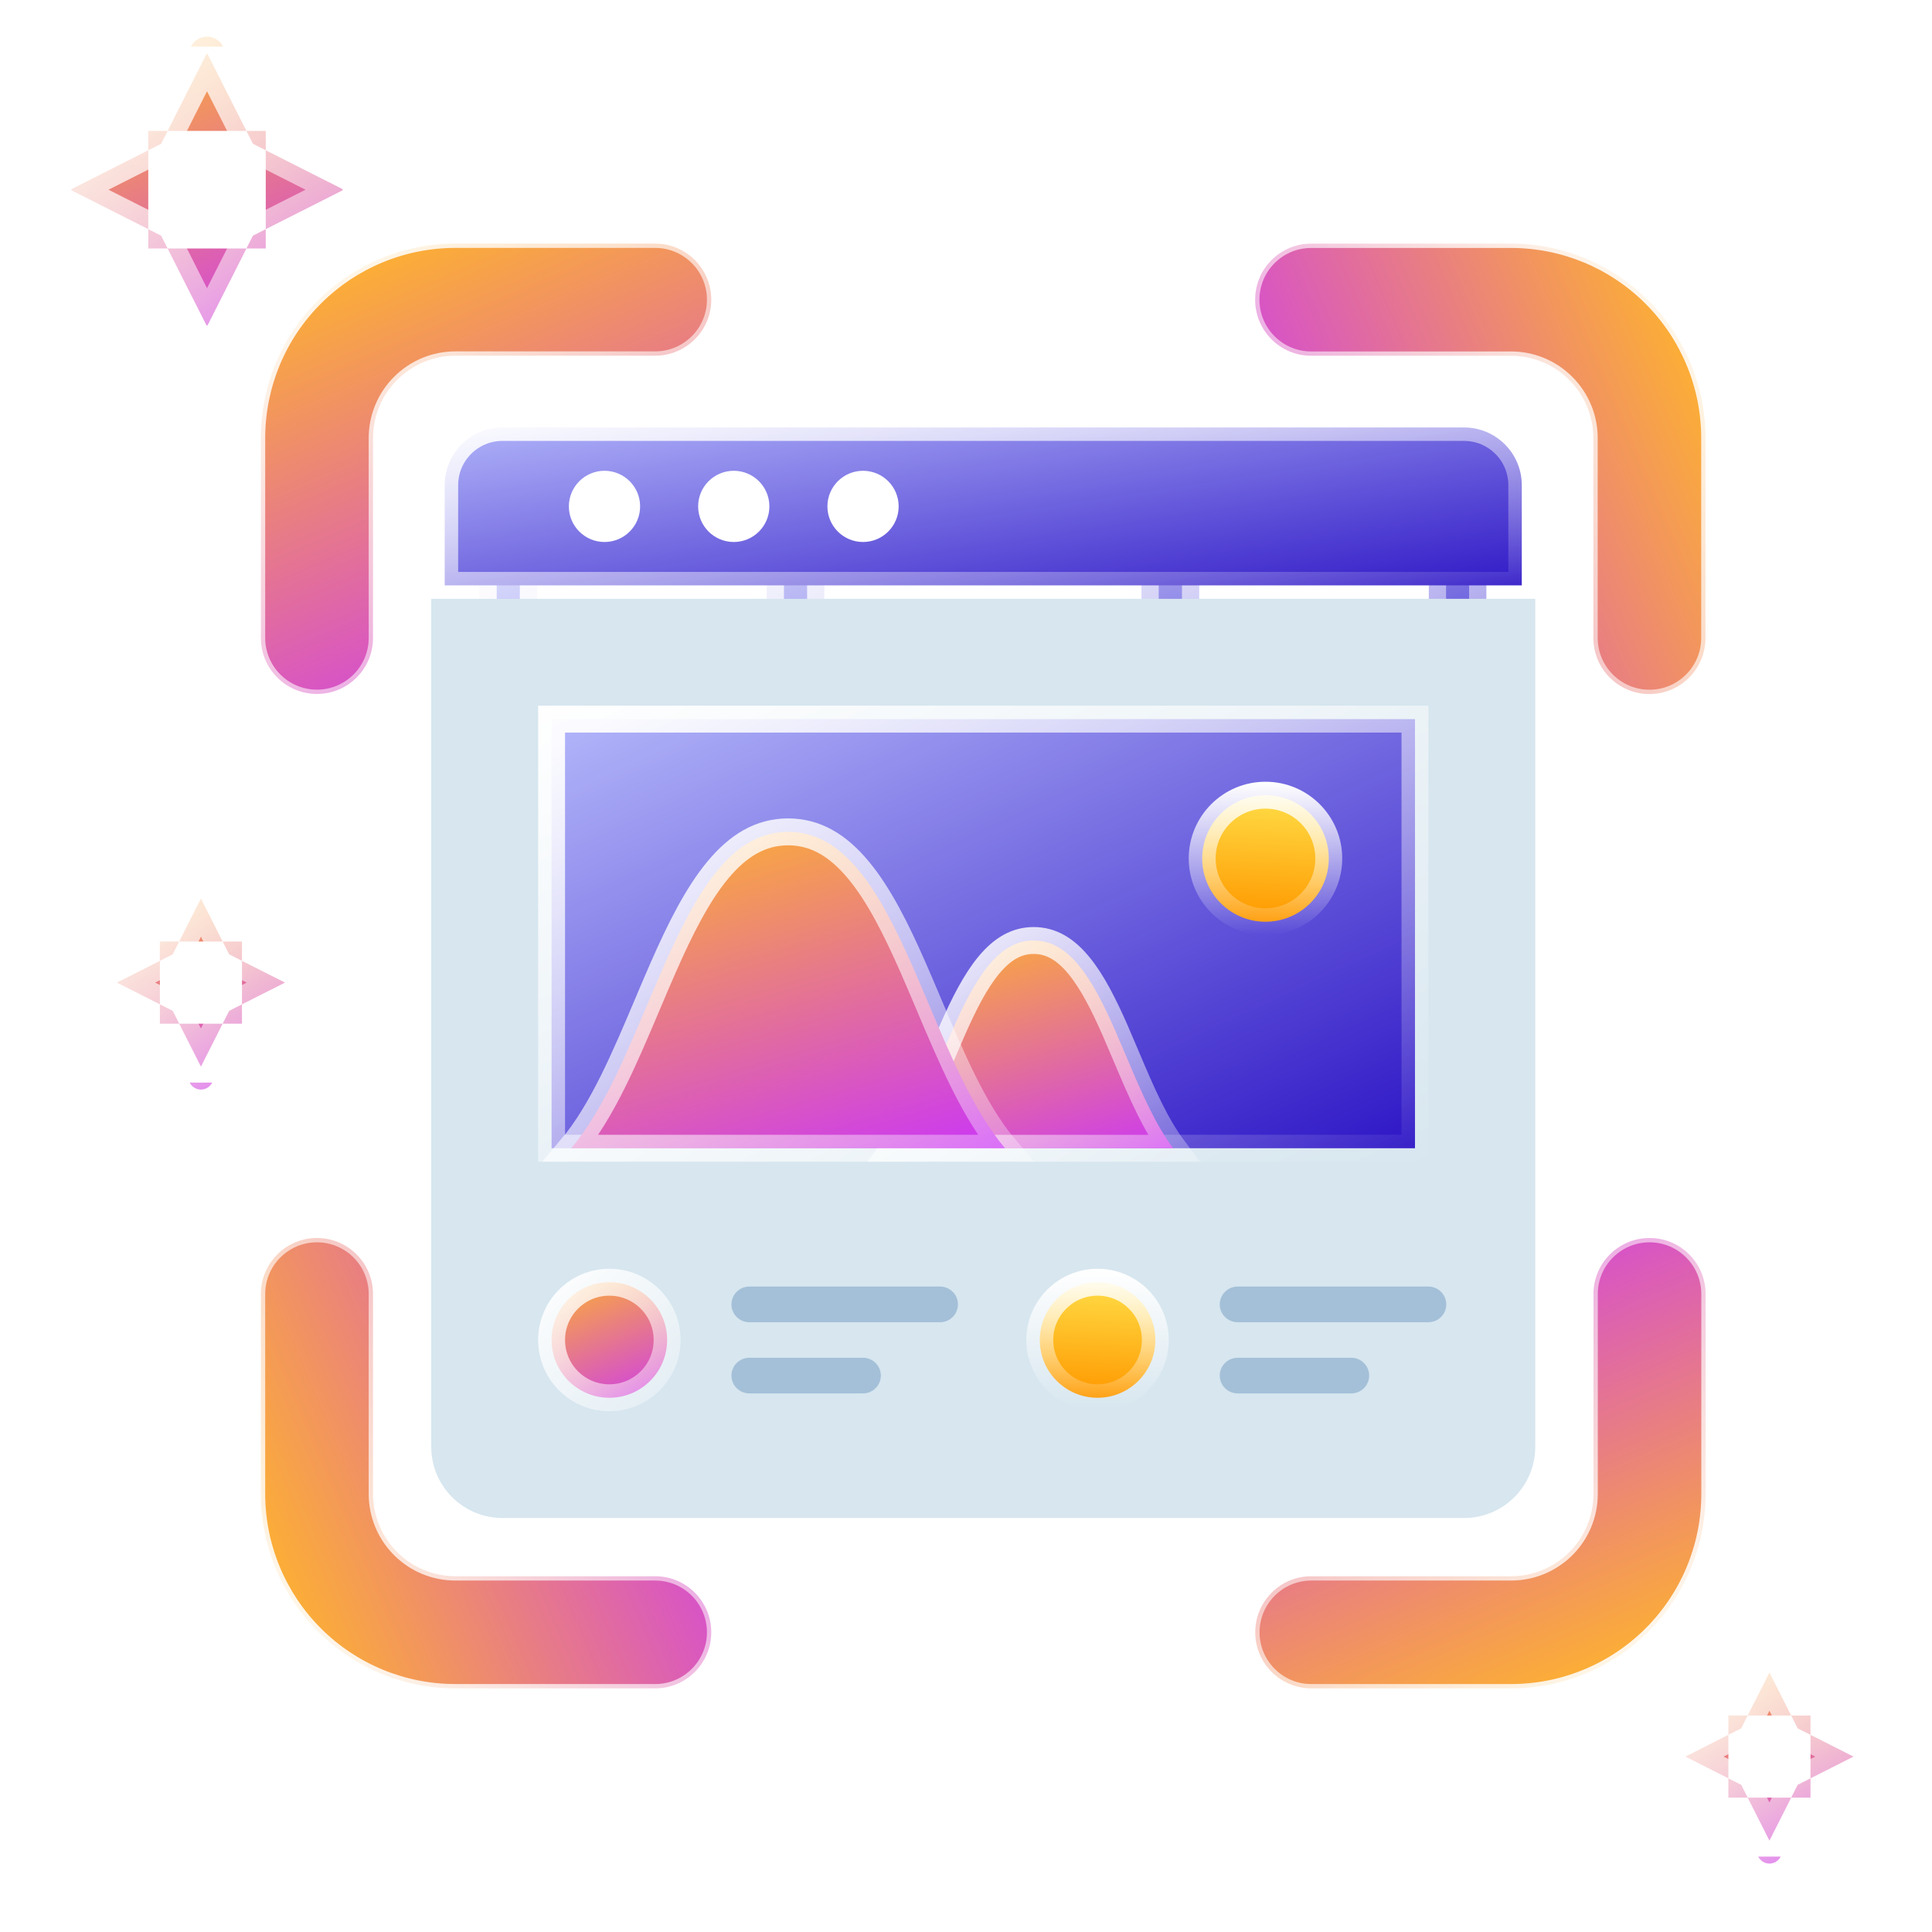 <svg width="56" height="56" viewBox="0 0 56 56" fill="none" xmlns="http://www.w3.org/2000/svg">
<g clip-path="url(#clip0_0_87)">
<path d="M34.937 40.352V40.852H35.437H37.741V42.481H33.133V38.105H34.937V40.352ZM35.849 37.137V34.999L38.417 29.947H40.415V32.118V32.618H40.915H43.086V34.377H40.915H40.415V34.877V37.137H35.849ZM43.083 28.814H41.279V27.054H43.083V28.814ZM34.937 29.814V31.573H32.633H32.133V32.073V37.006H29.915H29.415V37.506V42.484H27.611V35.335H29.827H30.327V34.835V32.076V31.576H29.827H27.7V29.816H29.827H30.327V29.316V28.224H32.128V29.314V29.814H32.628H34.937ZM35.799 28.814V27.054H37.603V28.814H35.799ZM29.413 27.226H27.609V24.874H29.413V27.226ZM26.656 28.226V28.816H24.849V28.226H26.656ZM16.023 34.279H15.524V34.779V40.411V40.911H16.023H21.678H22.178V40.411V34.779V34.279H21.678H16.023ZM35.26 15.045H34.76V15.545V21.177V21.677H35.26H40.915H41.415V21.177V15.545V15.045H40.915H35.26ZM16.068 15.045H15.568V15.545V21.177V21.677H16.068H21.723H22.223V21.177V15.545V15.045H21.723H16.068ZM13.897 13.384H23.894V23.336H13.897V13.384ZM41.326 40.857H43.13V42.617H41.326V40.857ZM19.374 27.054H21.178V28.814H19.374V27.054ZM13.897 27.054H15.701V28.814H13.897V27.054ZM27.611 13.384H29.415V15.143H27.611V13.384ZM13.852 32.618H23.849V42.57H13.852V32.618ZM33.086 13.384H43.083V23.336H33.086V13.384Z" fill="url(#paint0_linear_0_87)" stroke="url(#paint1_linear_0_87)"/>
<g filter="url(#filter0_d_0_87)">
<path d="M39.569 18.776C38.55 18.776 37.724 19.602 37.724 20.621C37.724 20.958 37.812 21.276 37.983 21.557L32.324 27.216L29.787 21.94C30.133 21.608 30.345 21.138 30.345 20.621C30.345 19.602 29.52 18.776 28.5 18.776C27.481 18.776 26.656 19.602 26.656 20.621C26.656 21.133 26.858 21.604 27.214 21.94L24.677 27.216L19.018 21.557C19.189 21.276 19.276 20.958 19.276 20.621C19.276 19.602 18.451 18.776 17.432 18.776C16.413 18.776 15.587 19.602 15.587 20.621C15.587 21.622 16.385 22.438 17.381 22.461C17.381 22.461 18.962 31.761 19.513 35.009C19.622 35.646 20.174 36.112 20.82 36.112C23.991 36.112 33.01 36.112 36.181 36.112C36.827 36.112 37.379 35.646 37.488 35.009C38.039 31.761 39.62 22.461 39.62 22.461C40.616 22.438 41.414 21.622 41.414 20.621C41.414 19.602 40.588 18.776 39.569 18.776Z" fill="url(#paint2_linear_0_87)"/>
<path d="M38.336 21.911L38.614 21.634L38.41 21.298C38.288 21.097 38.224 20.869 38.224 20.621C38.224 19.878 38.826 19.276 39.569 19.276C40.312 19.276 40.914 19.878 40.914 20.621C40.914 21.351 40.332 21.945 39.608 21.961L39.196 21.971L39.127 22.378L39.62 22.461C39.127 22.378 39.127 22.378 39.127 22.378L39.127 22.378L39.127 22.379L39.126 22.384L39.122 22.404L39.109 22.483L39.058 22.784L38.871 23.881L38.268 27.433C37.804 30.165 37.271 33.301 36.995 34.925C36.927 35.322 36.583 35.612 36.181 35.612H36.162H36.143H36.124H36.105H36.086H36.067H36.047H36.028H36.008H35.988H35.968H35.948H35.928H35.908H35.887H35.867H35.846H35.825H35.804H35.783H35.762H35.74H35.719H35.697H35.676H35.654H35.632H35.61H35.588H35.565H35.543H35.52H35.498H35.475H35.452H35.429H35.406H35.383H35.359H35.336H35.312H35.289H35.265H35.241H35.217H35.193H35.169H35.144H35.12H35.095H35.071H35.046H35.021H34.996H34.971H34.946H34.92H34.895H34.87H34.844H34.818H34.792H34.766H34.74H34.714H34.688H34.662H34.635H34.609H34.582H34.555H34.529H34.502H34.475H34.448H34.42H34.393H34.366H34.338H34.311H34.283H34.255H34.227H34.2H34.172H34.143H34.115H34.087H34.059H34.03H34.002H33.973H33.944H33.915H33.886H33.857H33.828H33.799H33.77H33.741H33.711H33.682H33.652H33.623H33.593H33.563H33.533H33.503H33.473H33.443H33.413H33.383H33.352H33.322H33.291H33.261H33.23H33.2H33.169H33.138H33.107H33.076H33.045H33.014H32.983H32.952H32.92H32.889H32.857H32.826H32.794H32.763H32.731H32.699H32.667H32.635H32.603H32.571H32.539H32.507H32.475H32.443H32.41H32.378H32.345H32.313H32.28H32.248H32.215H32.182H32.149H32.117H32.084H32.051H32.018H31.985H31.951H31.918H31.885H31.852H31.818H31.785H31.752H31.718H31.684H31.651H31.617H31.584H31.55H31.516H31.482H31.449H31.415H31.381H31.347H31.313H31.279H31.245H31.21H31.176H31.142H31.108H31.073H31.039H31.005H30.97H30.936H30.901H30.867H30.832H30.798H30.763H30.729H30.694H30.659H30.624H30.59H30.555H30.52H30.485H30.45H30.415H30.38H30.345H30.31H30.275H30.24H30.205H30.17H30.135H30.099H30.064H30.029H29.994H29.959H29.923H29.888H29.853H29.817H29.782H29.747H29.711H29.676H29.64H29.605H29.569H29.534H29.498H29.463H29.427H29.392H29.356H29.321H29.285H29.25H29.214H29.178H29.143H29.107H29.071H29.036H29H28.965H28.929H28.893H28.857H28.822H28.786H28.75H28.715H28.679H28.643H28.608H28.572H28.536H28.5H28.465H28.429H28.393H28.358H28.322H28.286H28.25H28.215H28.179H28.143H28.108H28.072H28.036H28.001H27.965H27.929H27.894H27.858H27.822H27.787H27.751H27.716H27.68H27.645H27.609H27.573H27.538H27.502H27.467H27.431H27.396H27.36H27.325H27.29H27.254H27.219H27.183H27.148H27.113H27.078H27.042H27.007H26.972H26.936H26.901H26.866H26.831H26.796H26.761H26.726H26.691H26.656H26.621H26.586H26.551H26.516H26.481H26.446H26.411H26.377H26.342H26.307H26.272H26.238H26.203H26.168H26.134H26.099H26.065H26.03H25.996H25.962H25.927H25.893H25.859H25.825H25.79H25.756H25.722H25.688H25.654H25.62H25.586H25.552H25.518H25.485H25.451H25.417H25.383H25.35H25.316H25.283H25.249H25.216H25.182H25.149H25.116H25.083H25.049H25.016H24.983H24.95H24.917H24.884H24.852H24.819H24.786H24.753H24.721H24.688H24.655H24.623H24.591H24.558H24.526H24.494H24.462H24.43H24.398H24.366H24.334H24.302H24.27H24.238H24.206H24.175H24.143H24.112H24.081H24.049H24.018H23.987H23.956H23.925H23.894H23.863H23.832H23.801H23.77H23.74H23.709H23.679H23.648H23.618H23.588H23.558H23.527H23.497H23.468H23.438H23.408H23.378H23.349H23.319H23.29H23.26H23.231H23.202H23.172H23.143H23.114H23.085H23.057H23.028H22.999H22.971H22.942H22.914H22.886H22.857H22.829H22.801H22.773H22.745H22.718H22.69H22.663H22.635H22.608H22.58H22.553H22.526H22.499H22.472H22.445H22.419H22.392H22.366H22.339H22.313H22.287H22.26H22.234H22.209H22.183H22.157H22.131H22.106H22.08H22.055H22.03H22.005H21.98H21.955H21.93H21.905H21.881H21.856H21.832H21.808H21.784H21.76H21.736H21.712H21.688H21.665H21.641H21.618H21.595H21.572H21.549H21.526H21.503H21.48H21.458H21.435H21.413H21.391H21.369H21.347H21.325H21.303H21.282H21.26H21.239H21.218H21.197H21.176H21.155H21.134H21.113H21.093H21.073H21.052H21.032H21.012H20.993H20.973H20.953H20.934H20.915H20.895H20.876H20.858H20.839H20.82C20.417 35.612 20.074 35.322 20.006 34.925C19.73 33.301 19.197 30.165 18.733 27.433L18.13 23.881L17.943 22.784L17.892 22.483L17.878 22.404L17.875 22.384L17.874 22.379L17.874 22.378L17.874 22.378C17.874 22.378 17.874 22.378 17.381 22.461L17.874 22.378L17.805 21.971L17.392 21.961C16.669 21.945 16.087 21.351 16.087 20.621C16.087 19.878 16.689 19.276 17.432 19.276C18.175 19.276 18.776 19.878 18.776 20.621C18.776 20.869 18.713 21.097 18.591 21.298L18.387 21.634L18.665 21.911L24.323 27.57L24.822 28.068L25.128 27.433L27.664 22.157L27.822 21.828L27.558 21.577C27.304 21.337 27.156 20.999 27.156 20.621C27.156 19.878 27.757 19.276 28.5 19.276C29.244 19.276 29.845 19.878 29.845 20.621C29.845 20.999 29.69 21.34 29.441 21.579L29.18 21.83L29.337 22.157L31.873 27.433L32.179 28.068L32.677 27.57L38.336 21.911Z" stroke="url(#paint3_linear_0_87)"/>
</g>
<path d="M18.991 7.061C19.888 7.061 20.616 7.789 20.616 8.686C20.616 9.583 19.888 10.31 18.991 10.31H13.198C12.565 10.31 11.958 10.563 11.51 11.011C11.063 11.459 10.812 12.065 10.812 12.698V18.491C10.812 19.388 10.084 20.115 9.186 20.115C8.29 20.115 7.562 19.388 7.562 18.491V12.698C7.562 11.202 8.155 9.769 9.212 8.713C10.269 7.656 11.703 7.061 13.198 7.061H18.991Z" fill="url(#paint4_linear_0_87)" stroke="url(#paint5_linear_0_87)" stroke-width="0.25"/>
<path d="M38.008 48.938C37.112 48.938 36.384 48.21 36.384 47.313C36.384 46.416 37.112 45.688 38.008 45.688H43.802C44.435 45.688 45.042 45.436 45.49 44.988C45.937 44.541 46.188 43.934 46.188 43.301V37.508C46.188 36.611 46.916 35.884 47.814 35.884C48.71 35.884 49.438 36.611 49.438 37.508V43.301C49.438 44.797 48.845 46.23 47.788 47.286C46.731 48.343 45.297 48.938 43.802 48.938H38.008Z" fill="url(#paint6_linear_0_87)" stroke="url(#paint7_linear_0_87)" stroke-width="0.25"/>
<path d="M7.562 37.508C7.562 36.612 8.29 35.884 9.187 35.884C10.084 35.884 10.812 36.612 10.812 37.508V43.302C10.812 43.935 11.064 44.542 11.512 44.99C11.96 45.437 12.566 45.688 13.199 45.688H18.992C19.889 45.688 20.616 46.416 20.616 47.314C20.616 48.21 19.889 48.938 18.992 48.938H13.199C11.703 48.938 10.27 48.345 9.214 47.288C8.157 46.231 7.562 44.797 7.562 43.302L7.562 37.508Z" fill="url(#paint8_linear_0_87)" stroke="url(#paint9_linear_0_87)" stroke-width="0.25"/>
<path d="M49.435 18.492C49.435 19.389 48.707 20.117 47.81 20.117C46.913 20.117 46.185 19.389 46.185 18.492V12.698C46.185 12.065 45.933 11.458 45.485 11.011C45.038 10.563 44.431 10.312 43.798 10.312H38.005C37.108 10.312 36.381 9.584 36.381 8.687C36.381 7.79 37.108 7.062 38.005 7.062L43.798 7.062C45.294 7.062 46.727 7.656 47.783 8.713C48.84 9.77 49.435 11.203 49.435 12.698V18.492Z" fill="url(#paint10_linear_0_87)" stroke="url(#paint11_linear_0_87)" stroke-width="0.25"/>
<path d="M4.298 3.795L4.744 4.021L4.744 4.021L4.745 4.021L4.745 4.02L4.747 4.017L4.753 4.004L4.777 3.957L4.867 3.779L5.173 3.172C5.42 2.686 5.729 2.075 5.98 1.579L5.982 1.576C5.987 1.566 5.995 1.562 6.001 1.562C6.006 1.562 6.014 1.566 6.02 1.576L6.02 1.576L6.021 1.579C6.273 2.075 6.582 2.686 6.828 3.172L7.135 3.779L7.224 3.957L7.248 4.004L7.255 4.017L7.256 4.02L7.257 4.021L7.257 4.021L7.257 4.021L7.703 3.795M4.298 3.795L4.524 4.241L4.524 4.241L4.524 4.242L4.523 4.242L4.52 4.244L4.508 4.25L4.46 4.274L4.282 4.364L3.675 4.671C3.189 4.917 2.577 5.227 2.079 5.478L2.078 5.478C2.076 5.479 2.073 5.481 2.07 5.486C2.067 5.491 2.066 5.496 2.066 5.499C2.066 5.502 2.067 5.507 2.07 5.512C2.073 5.517 2.076 5.519 2.078 5.52L2.079 5.52C2.577 5.772 3.189 6.081 3.675 6.327L4.282 6.634L4.46 6.724L4.508 6.748L4.52 6.754L4.523 6.756L4.524 6.756L4.524 6.757L4.524 6.757L4.298 7.203M4.298 3.795L4.744 4.021L4.67 4.167L4.524 4.241L4.298 3.795ZM4.298 7.203L4.744 6.977L4.744 6.977L4.745 6.977L4.745 6.978L4.747 6.981L4.753 6.994L4.777 7.041L4.867 7.219L5.173 7.826C5.42 8.312 5.729 8.923 5.98 9.42L5.982 9.422L5.982 9.422C5.987 9.432 5.995 9.436 6.001 9.436C6.006 9.436 6.014 9.432 6.02 9.422L6.021 9.42C6.273 8.923 6.582 8.312 6.828 7.826L7.135 7.219L7.224 7.041L7.248 6.994L7.255 6.981L7.256 6.978L7.257 6.977L7.257 6.977L7.257 6.977L7.703 7.203M4.298 7.203L4.524 6.757L4.67 6.831L4.744 6.977L4.298 7.203ZM7.703 7.203L7.477 6.757L7.477 6.757L7.477 6.756L7.478 6.756L7.481 6.754L7.494 6.748L7.541 6.724L7.719 6.634L8.326 6.327C8.813 6.081 9.424 5.772 9.923 5.52L9.923 5.52C9.925 5.519 9.928 5.517 9.931 5.512C9.934 5.507 9.935 5.502 9.935 5.499C9.935 5.496 9.934 5.491 9.931 5.486C9.928 5.481 9.925 5.479 9.923 5.478L9.923 5.478C9.424 5.227 8.813 4.917 8.326 4.671L7.719 4.364L7.541 4.274L7.494 4.25L7.481 4.244L7.478 4.242L7.477 4.242L7.477 4.241L7.477 4.241L7.703 3.795M7.703 7.203L7.257 6.977L7.331 6.831L7.477 6.757L7.703 7.203ZM7.703 3.795L7.477 4.241L7.331 4.167L7.257 4.021L7.703 3.795ZM5.534 1.352C5.623 1.175 5.804 1.062 6.001 1.062C6.198 1.062 6.378 1.175 6.467 1.352H5.534Z" fill="url(#paint12_linear_0_87)" stroke="url(#paint13_linear_0_87)"/>
<path d="M52.478 49.725L52.032 49.95L52.032 49.95L52.032 49.95L52.031 49.95L52.03 49.947L52.026 49.939L52.009 49.905L51.946 49.781L51.732 49.357C51.597 49.091 51.436 48.773 51.288 48.48C51.14 48.773 50.979 49.091 50.844 49.357L50.63 49.781L50.567 49.905L50.55 49.939L50.546 49.947L50.545 49.95L50.544 49.95L50.544 49.95L50.544 49.95L50.098 49.725M52.478 49.725L52.032 49.95L52.106 50.097L52.252 50.171L52.478 49.725ZM52.478 49.725L52.252 50.171L52.252 50.171L52.252 50.171L52.253 50.171L52.255 50.172L52.264 50.177L52.297 50.194L52.421 50.256L52.846 50.471C53.112 50.606 53.431 50.767 53.724 50.916C53.431 51.064 53.112 51.225 52.846 51.36L52.421 51.575L52.297 51.638L52.264 51.654L52.255 51.659L52.253 51.66L52.252 51.66L52.252 51.66L52.252 51.66L52.478 52.106M52.478 52.106L52.252 51.66L52.106 51.734L52.032 51.881L52.478 52.106ZM52.478 52.106L52.032 51.881L52.032 51.881L52.032 51.881L52.031 51.882L52.03 51.884L52.026 51.892L52.009 51.926L51.946 52.05L51.732 52.474C51.597 52.74 51.436 53.059 51.288 53.351C51.14 53.059 50.979 52.74 50.844 52.474L50.63 52.05L50.567 51.926L50.55 51.892L50.546 51.884L50.545 51.882L50.544 51.881L50.544 51.881L50.544 51.881L50.098 52.106M50.098 52.106L50.544 51.881L50.47 51.734L50.324 51.66L50.098 52.106ZM50.098 52.106L50.324 51.66L50.324 51.66L50.324 51.66L50.323 51.66L50.321 51.659L50.312 51.654L50.279 51.638L50.155 51.575L49.73 51.36C49.464 51.225 49.145 51.064 48.852 50.916C49.145 50.767 49.464 50.606 49.73 50.471L50.155 50.256L50.279 50.194L50.312 50.177L50.321 50.172L50.323 50.171L50.324 50.171L50.324 50.171L50.324 50.171L50.098 49.725M50.098 49.725L50.324 50.171L50.47 50.097L50.544 49.95L50.098 49.725ZM51.614 53.814C51.552 53.938 51.426 54.017 51.288 54.017C51.15 54.017 51.024 53.938 50.962 53.814H51.614Z" fill="url(#paint14_linear_0_87)" stroke="url(#paint15_linear_0_87)"/>
<path d="M7.014 27.29L6.568 27.516L6.568 27.516L6.568 27.515L6.568 27.515L6.566 27.513L6.562 27.504L6.545 27.471L6.482 27.347L6.268 26.922C6.134 26.657 5.972 26.338 5.824 26.046C5.676 26.338 5.515 26.657 5.38 26.922L5.166 27.347L5.103 27.471L5.086 27.504L5.082 27.513L5.081 27.515L5.08 27.515L5.08 27.516L5.08 27.516L4.634 27.29M7.014 27.29L6.568 27.516L6.642 27.662L6.788 27.736L7.014 27.29ZM7.014 27.29L6.788 27.736L6.788 27.736L6.788 27.736L6.789 27.737L6.791 27.738L6.8 27.742L6.833 27.759L6.957 27.822L7.382 28.037C7.648 28.171 7.967 28.333 8.261 28.481C7.967 28.629 7.648 28.791 7.382 28.925L6.957 29.14L6.833 29.203L6.8 29.22L6.791 29.224L6.789 29.225L6.788 29.226L6.788 29.226L6.788 29.226L7.014 29.672M7.014 29.672L6.788 29.226L6.642 29.3L6.568 29.446L7.014 29.672ZM7.014 29.672L6.568 29.446L6.568 29.446L6.568 29.447L6.567 29.447L6.566 29.449L6.562 29.458L6.545 29.491L6.482 29.615L6.268 30.04C6.134 30.305 5.972 30.624 5.824 30.916C5.676 30.624 5.515 30.305 5.38 30.04L5.166 29.615L5.103 29.491L5.086 29.458L5.082 29.449L5.081 29.447L5.08 29.447L5.08 29.446L5.08 29.446L4.634 29.672M4.634 29.672L5.08 29.446L5.006 29.3L4.86 29.226L4.634 29.672ZM4.634 29.672L4.86 29.226L4.86 29.226L4.86 29.226L4.859 29.225L4.857 29.224L4.848 29.22L4.815 29.203L4.691 29.14L4.267 28.925C4.001 28.791 3.681 28.629 3.388 28.481C3.681 28.333 4.001 28.171 4.267 28.037L4.691 27.822L4.815 27.759L4.848 27.742L4.857 27.738L4.859 27.737L4.86 27.736L4.86 27.736L4.86 27.736L4.634 27.29M4.634 27.29L4.86 27.736L5.006 27.662L5.08 27.516L4.634 27.29ZM6.15 31.38C6.088 31.504 5.962 31.582 5.824 31.582C5.686 31.582 5.56 31.504 5.498 31.38H6.15Z" fill="url(#paint16_linear_0_87)" stroke="url(#paint17_linear_0_87)"/>
<path d="M12.5 41.935C12.5 43.076 13.424 44 14.565 44H42.436C43.577 44 44.5 43.076 44.5 41.935V17.357H12.5V41.935Z" fill="#D7E6EF"/>
<path d="M14.565 12.39H42.436C43.361 12.39 44.11 13.139 44.11 14.065V16.967H12.89V14.065C12.89 13.139 13.639 12.39 14.565 12.39Z" fill="url(#paint18_linear_0_87)" stroke="url(#paint19_linear_0_87)" stroke-width="0.78"/>
<path d="M15.988 20.844H41.014V33.282H15.988V20.844Z" fill="url(#paint20_linear_0_87)" stroke="url(#paint21_linear_0_87)" stroke-width="0.78"/>
<path d="M17.522 15.71C18.092 15.71 18.554 15.248 18.554 14.678C18.554 14.108 18.092 13.646 17.522 13.646C16.952 13.646 16.489 14.108 16.489 14.678C16.489 15.248 16.952 15.71 17.522 15.71Z" fill="white"/>
<path d="M21.269 15.71C21.839 15.71 22.301 15.248 22.301 14.678C22.301 14.108 21.839 13.646 21.269 13.646C20.698 13.646 20.236 14.108 20.236 14.678C20.236 15.248 20.698 15.71 21.269 15.71Z" fill="white"/>
<path d="M25.016 15.71C25.586 15.71 26.048 15.248 26.048 14.678C26.048 14.108 25.586 13.646 25.016 13.646C24.446 13.646 23.983 14.108 23.983 14.678C23.983 15.248 24.446 15.71 25.016 15.71Z" fill="white"/>
<path d="M19.337 38.84C19.337 39.765 18.587 40.515 17.662 40.515C16.738 40.515 15.988 39.765 15.988 38.84C15.988 37.916 16.738 37.166 17.662 37.166C18.587 37.166 19.337 37.916 19.337 38.84Z" fill="url(#paint22_linear_0_87)" stroke="url(#paint23_linear_0_87)" stroke-width="0.78"/>
<path d="M27.25 38.325H21.718C21.434 38.325 21.201 38.092 21.201 37.809C21.201 37.525 21.434 37.292 21.718 37.292H27.25C27.534 37.292 27.767 37.525 27.767 37.809C27.767 38.092 27.534 38.325 27.25 38.325Z" fill="#A4C0D8"/>
<path d="M25.016 40.388H21.718C21.434 40.388 21.201 40.156 21.201 39.872C21.201 39.588 21.434 39.356 21.718 39.356H25.016C25.299 39.356 25.532 39.588 25.532 39.872C25.532 40.156 25.299 40.388 25.016 40.388Z" fill="#A4C0D8"/>
<path d="M33.488 38.84C33.488 39.765 32.738 40.515 31.813 40.515C30.889 40.515 30.139 39.765 30.139 38.84C30.139 37.916 30.889 37.166 31.813 37.166C32.738 37.166 33.488 37.916 33.488 38.84Z" fill="url(#paint24_linear_0_87)" stroke="url(#paint25_linear_0_87)" stroke-width="0.78"/>
<path d="M41.405 38.325H35.872C35.588 38.325 35.355 38.092 35.355 37.809C35.355 37.525 35.588 37.292 35.872 37.292H41.405C41.688 37.292 41.921 37.525 41.921 37.809C41.921 38.092 41.688 38.325 41.405 38.325Z" fill="#A4C0D8"/>
<path d="M39.17 40.388H35.872C35.588 40.388 35.355 40.156 35.355 39.872C35.355 39.588 35.588 39.356 35.872 39.356H39.17C39.454 39.356 39.686 39.588 39.686 39.872C39.686 40.156 39.454 40.388 39.17 40.388Z" fill="#A4C0D8"/>
<path d="M29.961 27.261C30.46 27.261 30.873 27.506 31.26 27.971C31.655 28.445 31.989 29.11 32.322 29.864C32.427 30.104 32.533 30.354 32.64 30.608C32.861 31.13 33.087 31.665 33.328 32.148C33.529 32.551 33.75 32.941 34.005 33.283H25.918C26.173 32.941 26.394 32.551 26.595 32.148C26.836 31.665 27.063 31.129 27.284 30.606C27.392 30.353 27.497 30.103 27.603 29.864C27.935 29.11 28.27 28.445 28.665 27.971C29.052 27.506 29.464 27.261 29.961 27.261Z" fill="url(#paint26_linear_0_87)" stroke="url(#paint27_linear_0_87)" stroke-width="0.78"/>
<path d="M38.515 24.883C38.515 25.896 37.694 26.717 36.681 26.717C35.668 26.717 34.846 25.896 34.846 24.883C34.846 23.87 35.668 23.049 36.681 23.049C37.694 23.049 38.515 23.87 38.515 24.883Z" fill="url(#paint28_linear_0_87)" stroke="url(#paint29_linear_0_87)" stroke-width="0.78"/>
<path d="M22.844 24.112C23.643 24.112 24.293 24.51 24.88 25.216C25.475 25.931 25.973 26.924 26.459 28.028C26.615 28.383 26.771 28.751 26.928 29.123C27.25 29.884 27.578 30.659 27.928 31.362C28.28 32.068 28.671 32.736 29.131 33.282H16.558C17.018 32.736 17.408 32.068 17.76 31.362C18.111 30.659 18.438 29.884 18.761 29.123C18.918 28.751 19.073 28.383 19.23 28.028C19.716 26.924 20.214 25.931 20.808 25.216C21.396 24.51 22.045 24.112 22.844 24.112Z" fill="url(#paint30_linear_0_87)" stroke="url(#paint31_linear_0_87)" stroke-width="0.78"/>
</g>
<defs>
<filter id="filter0_d_0_87" x="10.587" y="17.776" width="35.827" height="27.336" filterUnits="userSpaceOnUse" color-interpolation-filters="sRGB">
<feFlood flood-opacity="0" result="BackgroundImageFix"/>
<feColorMatrix in="SourceAlpha" type="matrix" values="0 0 0 0 0 0 0 0 0 0 0 0 0 0 0 0 0 0 127 0" result="hardAlpha"/>
<feOffset dy="4"/>
<feGaussianBlur stdDeviation="2.5"/>
<feComposite in2="hardAlpha" operator="out"/>
<feColorMatrix type="matrix" values="0 0 0 0 0.002 0 0 0 0 0.026 0 0 0 0 0.237 0 0 0 0.5 0"/>
<feBlend mode="normal" in2="BackgroundImageFix" result="effect1_dropShadow_0_87"/>
<feBlend mode="normal" in="SourceGraphic" in2="effect1_dropShadow_0_87" result="shape"/>
</filter>
<linearGradient id="paint0_linear_0_87" x1="13.45" y1="12.815" x2="41.718" y2="44.014" gradientUnits="userSpaceOnUse">
<stop stop-color="#B6BAFB"/>
<stop offset="1" stop-color="#2D15C5"/>
</linearGradient>
<linearGradient id="paint1_linear_0_87" x1="13.269" y1="12.134" x2="43.055" y2="44.979" gradientUnits="userSpaceOnUse">
<stop stop-color="white"/>
<stop offset="1" stop-color="white" stop-opacity="0"/>
</linearGradient>
<linearGradient id="paint2_linear_0_87" x1="28.715" y1="34.326" x2="29.316" y2="16.811" gradientUnits="userSpaceOnUse">
<stop stop-color="#FF9900"/>
<stop offset="1" stop-color="#FFEE58"/>
</linearGradient>
<linearGradient id="paint3_linear_0_87" x1="15.516" y1="18.346" x2="30.77" y2="43.37" gradientUnits="userSpaceOnUse">
<stop stop-color="white"/>
<stop offset="1" stop-color="white" stop-opacity="0.23"/>
</linearGradient>
<linearGradient id="paint4_linear_0_87" x1="20.656" y1="20.469" x2="14.101" y2="5.141" gradientUnits="userSpaceOnUse">
<stop offset="0.021" stop-color="#C930FF"/>
<stop offset="1" stop-color="#FFB629"/>
</linearGradient>
<linearGradient id="paint5_linear_0_87" x1="7.4" y1="6.606" x2="20.509" y2="21.042" gradientUnits="userSpaceOnUse">
<stop stop-color="white"/>
<stop offset="1" stop-color="white" stop-opacity="0.23"/>
</linearGradient>
<linearGradient id="paint6_linear_0_87" x1="36.344" y1="35.53" x2="42.899" y2="50.858" gradientUnits="userSpaceOnUse">
<stop offset="0.021" stop-color="#C930FF"/>
<stop offset="1" stop-color="#FFB629"/>
</linearGradient>
<linearGradient id="paint7_linear_0_87" x1="49.6" y1="49.392" x2="36.491" y2="34.957" gradientUnits="userSpaceOnUse">
<stop stop-color="white"/>
<stop offset="1" stop-color="white" stop-opacity="0.23"/>
</linearGradient>
<linearGradient id="paint8_linear_0_87" x1="20.97" y1="35.844" x2="5.642" y2="42.399" gradientUnits="userSpaceOnUse">
<stop offset="0.021" stop-color="#C930FF"/>
<stop offset="1" stop-color="#FFB629"/>
</linearGradient>
<linearGradient id="paint9_linear_0_87" x1="7.107" y1="49.1" x2="21.543" y2="35.991" gradientUnits="userSpaceOnUse">
<stop stop-color="white"/>
<stop offset="1" stop-color="white" stop-opacity="0.23"/>
</linearGradient>
<linearGradient id="paint10_linear_0_87" x1="36.027" y1="20.156" x2="51.355" y2="13.601" gradientUnits="userSpaceOnUse">
<stop offset="0.021" stop-color="#C930FF"/>
<stop offset="1" stop-color="#FFB629"/>
</linearGradient>
<linearGradient id="paint11_linear_0_87" x1="49.89" y1="6.9" x2="35.454" y2="20.009" gradientUnits="userSpaceOnUse">
<stop stop-color="white"/>
<stop offset="1" stop-color="white" stop-opacity="0.23"/>
</linearGradient>
<linearGradient id="paint12_linear_0_87" x1="10.378" y1="10.088" x2="6.004" y2="-0.133" gradientUnits="userSpaceOnUse">
<stop offset="0.021" stop-color="#C930FF"/>
<stop offset="1" stop-color="#FFB629"/>
</linearGradient>
<linearGradient id="paint13_linear_0_87" x1="1.542" y1="0.842" x2="10.286" y2="10.465" gradientUnits="userSpaceOnUse">
<stop stop-color="white"/>
<stop offset="1" stop-color="white" stop-opacity="0.23"/>
</linearGradient>
<linearGradient id="paint14_linear_0_87" x1="54.347" y1="54.124" x2="51.29" y2="46.979" gradientUnits="userSpaceOnUse">
<stop offset="0.021" stop-color="#C930FF"/>
<stop offset="1" stop-color="#FFB629"/>
</linearGradient>
<linearGradient id="paint15_linear_0_87" x1="48.171" y1="47.661" x2="54.283" y2="54.387" gradientUnits="userSpaceOnUse">
<stop stop-color="white"/>
<stop offset="1" stop-color="white" stop-opacity="0.23"/>
</linearGradient>
<linearGradient id="paint16_linear_0_87" x1="8.884" y1="31.689" x2="5.826" y2="24.544" gradientUnits="userSpaceOnUse">
<stop offset="0.021" stop-color="#C930FF"/>
<stop offset="1" stop-color="#FFB629"/>
</linearGradient>
<linearGradient id="paint17_linear_0_87" x1="2.708" y1="25.226" x2="8.819" y2="31.952" gradientUnits="userSpaceOnUse">
<stop stop-color="white"/>
<stop offset="1" stop-color="white" stop-opacity="0.23"/>
</linearGradient>
<linearGradient id="paint18_linear_0_87" x1="12.602" y1="11.988" x2="14.097" y2="21.828" gradientUnits="userSpaceOnUse">
<stop stop-color="#B6BAFB"/>
<stop offset="1" stop-color="#2D15C5"/>
</linearGradient>
<linearGradient id="paint19_linear_0_87" x1="12.412" y1="11.867" x2="13.988" y2="22.234" gradientUnits="userSpaceOnUse">
<stop stop-color="white"/>
<stop offset="1" stop-color="white" stop-opacity="0"/>
</linearGradient>
<linearGradient id="paint20_linear_0_87" x1="15.68" y1="20.424" x2="25.174" y2="40.85" gradientUnits="userSpaceOnUse">
<stop stop-color="#B6BAFB"/>
<stop offset="1" stop-color="#2D15C5"/>
</linearGradient>
<linearGradient id="paint21_linear_0_87" x1="15.527" y1="20.126" x2="25.534" y2="41.641" gradientUnits="userSpaceOnUse">
<stop stop-color="white"/>
<stop offset="1" stop-color="white" stop-opacity="0"/>
</linearGradient>
<linearGradient id="paint22_linear_0_87" x1="19.7" y1="40.976" x2="17.666" y2="36.219" gradientUnits="userSpaceOnUse">
<stop offset="0.021" stop-color="#C930FF"/>
<stop offset="1" stop-color="#FFB629"/>
</linearGradient>
<linearGradient id="paint23_linear_0_87" x1="15.586" y1="36.673" x2="19.655" y2="41.153" gradientUnits="userSpaceOnUse">
<stop stop-color="white"/>
<stop offset="1" stop-color="white" stop-opacity="0.23"/>
</linearGradient>
<linearGradient id="paint24_linear_0_87" x1="31.848" y1="40.48" x2="32.061" y2="36.314" gradientUnits="userSpaceOnUse">
<stop stop-color="#FF9900"/>
<stop offset="1" stop-color="#FFEE58"/>
</linearGradient>
<linearGradient id="paint25_linear_0_87" x1="31.813" y1="36.776" x2="31.813" y2="40.905" gradientUnits="userSpaceOnUse">
<stop stop-color="white"/>
<stop offset="1" stop-color="white" stop-opacity="0"/>
</linearGradient>
<linearGradient id="paint26_linear_0_87" x1="34.852" y1="33.79" x2="32.346" y2="25.255" gradientUnits="userSpaceOnUse">
<stop offset="0.021" stop-color="#C930FF"/>
<stop offset="1" stop-color="#FFB629"/>
</linearGradient>
<linearGradient id="paint27_linear_0_87" x1="24.979" y1="26.702" x2="31.025" y2="36.4" gradientUnits="userSpaceOnUse">
<stop stop-color="white"/>
<stop offset="1" stop-color="white" stop-opacity="0.23"/>
</linearGradient>
<linearGradient id="paint28_linear_0_87" x1="36.718" y1="26.649" x2="36.947" y2="22.161" gradientUnits="userSpaceOnUse">
<stop stop-color="#FF9900"/>
<stop offset="1" stop-color="#FFEE58"/>
</linearGradient>
<linearGradient id="paint29_linear_0_87" x1="36.681" y1="22.659" x2="36.681" y2="27.108" gradientUnits="userSpaceOnUse">
<stop stop-color="white"/>
<stop offset="1" stop-color="white" stop-opacity="0"/>
</linearGradient>
<linearGradient id="paint30_linear_0_87" x1="29.997" y1="33.844" x2="26.331" y2="21.359" gradientUnits="userSpaceOnUse">
<stop offset="0.021" stop-color="#C930FF"/>
<stop offset="1" stop-color="#FFB629"/>
</linearGradient>
<linearGradient id="paint31_linear_0_87" x1="15.558" y1="23.475" x2="24.403" y2="37.661" gradientUnits="userSpaceOnUse">
<stop stop-color="white"/>
<stop offset="1" stop-color="white" stop-opacity="0.23"/>
</linearGradient>
<clipPath id="clip0_0_87">
<rect width="56" height="56" fill="white"/>
</clipPath>
</defs>
</svg>
